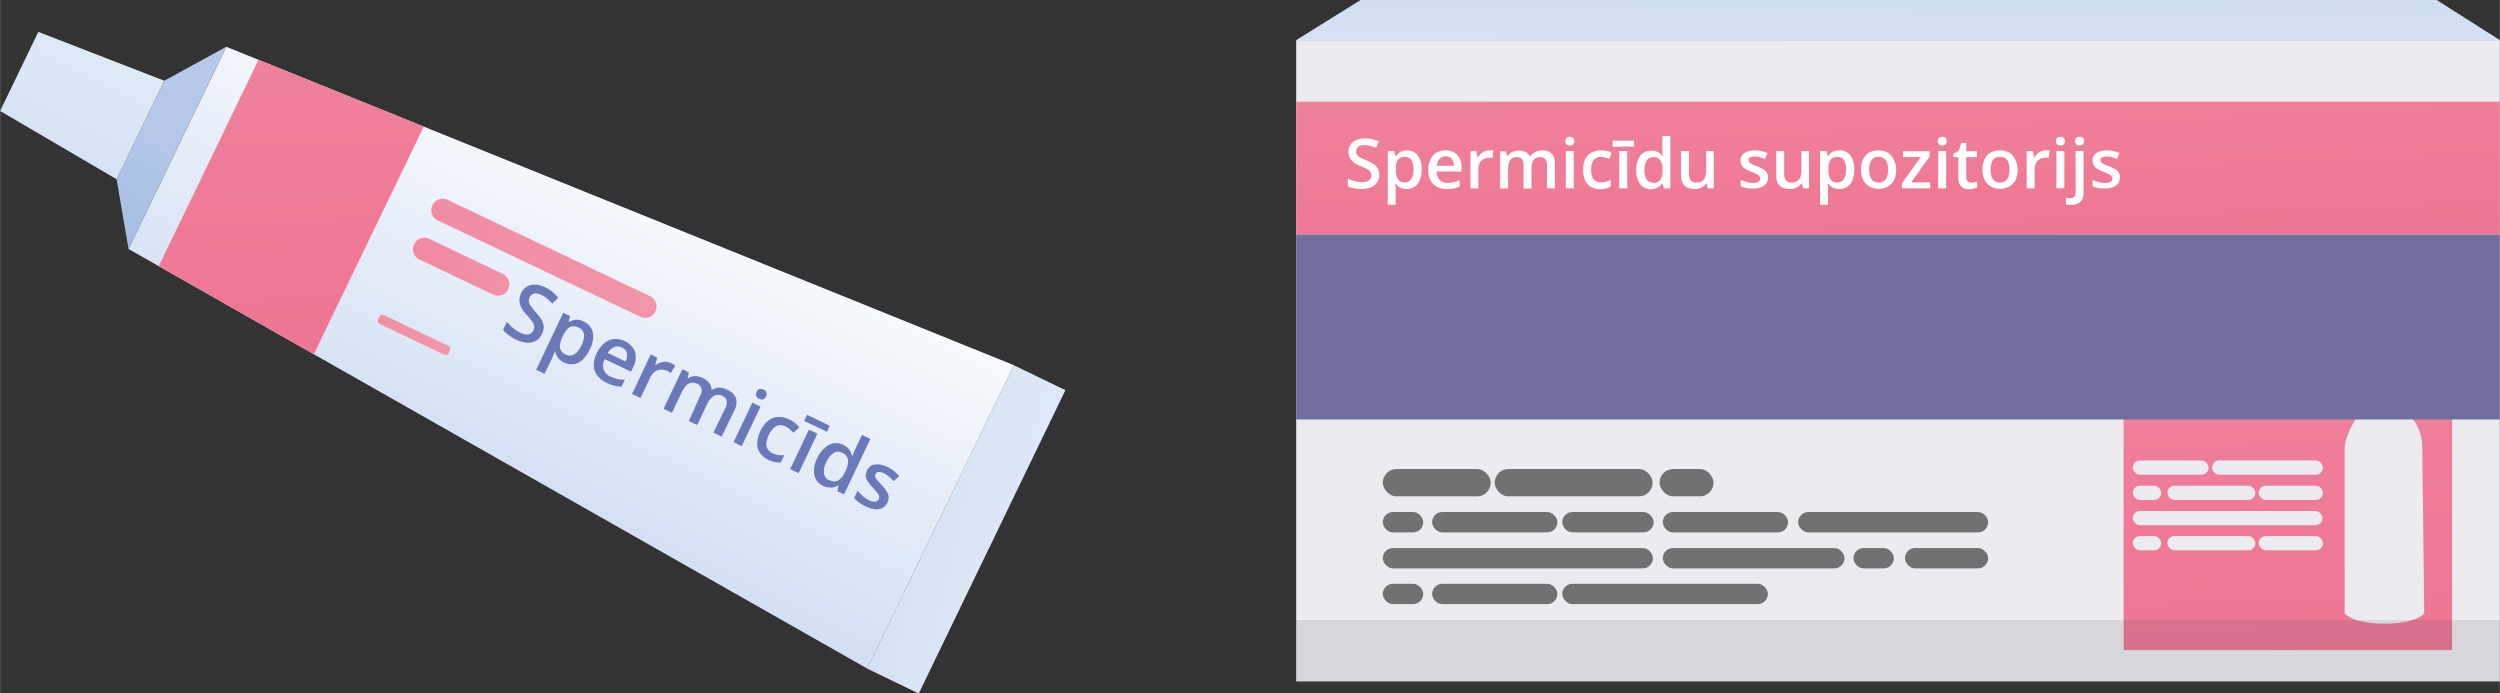 <svg xmlns="http://www.w3.org/2000/svg" xmlns:xlink="http://www.w3.org/1999/xlink" width="149.1mm" height="41.36mm" viewBox="0 0 422.64 117.25"><rect x="0" y="0" width="422.64" height="117.25" fill="#333333" stroke="none"/><defs><style>.cls-1{isolation:isolate;}.cls-2{fill:url(#linear-gradient);}.cls-3{fill:url(#linear-gradient-2);}.cls-4{fill:url(#linear-gradient-3);}.cls-5{fill:url(#linear-gradient-4);}.cls-6{fill:url(#linear-gradient-5);}.cls-7{fill:url(#linear-gradient-6);}.cls-8{fill:url(#linear-gradient-7);}.cls-9{fill:url(#linear-gradient-8);}.cls-10{fill:#6a79ba;}.cls-11{fill:#ecebef;}.cls-12{fill:url(#linear-gradient-9);}.cls-13{fill:url(#linear-gradient-10);}.cls-14{fill:url(#linear-gradient-11);}.cls-15{fill:#727172;}.cls-16{fill:#fff;}.cls-17{fill:#706d9f;mix-blend-mode:screen;}.cls-18{fill:#4f5061;opacity:0.14;mix-blend-mode:multiply;}</style><linearGradient id="linear-gradient" x1="-6929.98" y1="-4836.71" x2="-6929.98" y2="-4715.1" gradientTransform="translate(4245.95 7390.73) rotate(25.8)" gradientUnits="userSpaceOnUse"><stop offset="0" stop-color="#fff"/><stop offset="1" stop-color="#b0c7e9"/></linearGradient><linearGradient id="linear-gradient-2" x1="-225.65" y1="702.57" x2="-281.08" y2="745.04" gradientTransform="translate(-10.86 -716.01) rotate(-20.91)" gradientUnits="userSpaceOnUse"><stop offset="0" stop-color="#b5c9ea"/><stop offset="1" stop-color="#86a6d7"/></linearGradient><linearGradient id="linear-gradient-3" x1="-7019.96" y1="-4870.28" x2="-7019.96" y2="-4705.94" xlink:href="#linear-gradient"/><linearGradient id="linear-gradient-4" x1="-57.66" y1="861.11" x2="-203.07" y2="760.33" gradientTransform="matrix(-0.69, 0.73, -0.73, -0.69, 670.85, 738.84)" xlink:href="#linear-gradient"/><linearGradient id="linear-gradient-5" x1="122.03" y1="-225.61" x2="55.09" y2="82.14" gradientTransform="translate(-21.96 37.37) rotate(-14.58)" gradientUnits="userSpaceOnUse"><stop offset="0" stop-color="#f5b3be"/><stop offset="0.41" stop-color="#f297ab"/><stop offset="1" stop-color="#ed6b8c"/></linearGradient><linearGradient id="linear-gradient-6" x1="-4431.19" y1="-4719.86" x2="-4499.97" y2="-4644.58" gradientTransform="matrix(0.9, 0.43, -0.43, 0.9, 2093.34, 6193.68)" xlink:href="#linear-gradient-5"/><linearGradient id="linear-gradient-7" x1="-4379.74" y1="-4770.29" x2="-4533.34" y2="-4602.21" gradientTransform="matrix(0.9, 0.43, -0.43, 0.9, 2093.34, 6193.68)" xlink:href="#linear-gradient-5"/><linearGradient id="linear-gradient-8" x1="-4441.84" y1="-4696.81" x2="-4492.51" y2="-4641.36" gradientTransform="translate(4535.13 4727.8)" xlink:href="#linear-gradient-5"/><linearGradient id="linear-gradient-9" x1="320.23" y1="70.9" x2="321.47" y2="-50.66" gradientTransform="matrix(1, 0, 0, 1, 0, 0)" xlink:href="#linear-gradient"/><linearGradient id="linear-gradient-10" x1="376.66" y1="-166.1" x2="389.58" y2="154.84" gradientTransform="matrix(1, 0, 0, 1, 0, 0)" xlink:href="#linear-gradient-5"/><linearGradient id="linear-gradient-11" x1="314.81" y1="-122.41" x2="322.56" y2="70.04" gradientTransform="matrix(1, 0, 0, 1, 0, 0)" xlink:href="#linear-gradient-5"/></defs><g class="cls-1"><g id="Слой_2" data-name="Слой 2"><g id="Слой_1-2" data-name="Слой 1"><polygon class="cls-2" points="146.6 113.03 21.71 42.1 38.24 7.91 171.4 61.74 146.6 113.03"/><polygon class="cls-3" points="19.7 30.31 21.71 42.1 38.24 7.91 27.75 13.65 19.7 30.31"/><polygon class="cls-4" points="19.7 30.31 0 18.76 6.46 5.39 27.75 13.65 19.7 30.31"/><rect class="cls-5" x="158.52" y="61.01" width="9.7" height="56.97" transform="translate(271.48 241.18) rotate(-154.2)"/><polygon class="cls-6" points="43.69 10.11 26.82 45 53.03 59.89 71.63 21.41 43.69 10.11"/><path class="cls-7" d="M83.36,49.81,70.89,43.87A1.93,1.93,0,0,1,70,41.3h0a1.93,1.93,0,0,1,2.57-.92L85,46.32a1.93,1.93,0,0,1,.91,2.57h0A1.93,1.93,0,0,1,83.36,49.81Z"/><path class="cls-8" d="M108.25,53.56,74,37.27a1.94,1.94,0,0,1-.91-2.58h0a1.92,1.92,0,0,1,2.57-.91l34.22,16.3a1.93,1.93,0,0,1,.91,2.57h0A1.92,1.92,0,0,1,108.25,53.56Z"/><rect class="cls-9" x="63.38" y="55.8" width="13.21" height="1.66" rx="0.52" transform="translate(31.14 -24.59) rotate(25.46)"/><path class="cls-10" d="M91.63,56.42a2.59,2.59,0,0,1-1,1.17,2.71,2.71,0,0,1-1.51.35,5,5,0,0,1-1.85-.51,9.58,9.58,0,0,1-.9-.5,6.32,6.32,0,0,1-.75-.55,4.16,4.16,0,0,1-.59-.6l.65-1.36a10.47,10.47,0,0,0,1,1,5.29,5.29,0,0,0,1.26.83,2.79,2.79,0,0,0,1,.3,1.3,1.3,0,0,0,.75-.16,1.22,1.22,0,0,0,.49-.56,1.14,1.14,0,0,0,.11-.76,2.39,2.39,0,0,0-.4-.8c-.22-.29-.49-.62-.84-1a6.62,6.62,0,0,1-.64-.78,3.93,3.93,0,0,1-.45-.86,2.53,2.53,0,0,1-.15-1,2.75,2.75,0,0,1,.28-1.06,2.41,2.41,0,0,1,2.38-1.44,4.33,4.33,0,0,1,1.66.44,6.06,6.06,0,0,1,1.24.77,8.49,8.49,0,0,1,1,1l-1,1a10.08,10.08,0,0,0-.88-.86,4.75,4.75,0,0,0-1-.63,2.31,2.31,0,0,0-.85-.23,1.12,1.12,0,0,0-1.12.68,1.24,1.24,0,0,0-.12.74,2.11,2.11,0,0,0,.37.76c.2.27.46.59.8,1A8.2,8.2,0,0,1,91.5,54a2.68,2.68,0,0,1,.4,1.17A2.41,2.41,0,0,1,91.63,56.42Z"/><path class="cls-10" d="M98.7,54.39a2.64,2.64,0,0,1,1.5,1.78,4.43,4.43,0,0,1-.51,2.92,5.42,5.42,0,0,1-1.24,1.75,2.85,2.85,0,0,1-1.5.73,2.79,2.79,0,0,1-1.58-.27,3.08,3.08,0,0,1-.82-.55,2.14,2.14,0,0,1-.47-.65,2.73,2.73,0,0,1-.23-.68l-.08,0c-.06.17-.12.35-.2.56a5.69,5.69,0,0,1-.23.55L92.05,63.2l-1.43-.68,4.59-9.64,1.16.56-.24,1,.07,0a3.25,3.25,0,0,1,.71-.31,2.05,2.05,0,0,1,.83-.07A2.72,2.72,0,0,1,98.7,54.39Zm-.93,1a1.86,1.86,0,0,0-1-.22,1.4,1.4,0,0,0-.84.45,4.13,4.13,0,0,0-.73,1.08l-.09.2a4.74,4.74,0,0,0-.45,1.33,1.67,1.67,0,0,0,.14,1,1.84,1.84,0,0,0,.85.73,1.45,1.45,0,0,0,1,.12,1.93,1.93,0,0,0,.89-.56,4.57,4.57,0,0,0,.76-1.16,3.51,3.51,0,0,0,.42-1.85A1.43,1.43,0,0,0,97.77,55.38Z"/><path class="cls-10" d="M105.63,57.69a3.33,3.33,0,0,1,1.35,1.1,2.67,2.67,0,0,1,.49,1.51,4,4,0,0,1-.43,1.78l-.36.76-4.45-2.12a2.39,2.39,0,0,0-.2,1.74,2.05,2.05,0,0,0,1.15,1.19,5.64,5.64,0,0,0,1.21.42,6.7,6.7,0,0,0,1.23.14l-.55,1.15a5.17,5.17,0,0,1-1.19-.14,6.53,6.53,0,0,1-1.29-.48A4.26,4.26,0,0,1,101,63.53a2.91,2.91,0,0,1-.62-1.69,4.25,4.25,0,0,1,.48-2.09A4.87,4.87,0,0,1,102.19,58a3,3,0,0,1,1.64-.68A3.36,3.36,0,0,1,105.63,57.69Zm-.51,1.07a1.55,1.55,0,0,0-1.29-.08,2.2,2.2,0,0,0-1.09,1l3,1.44a2.66,2.66,0,0,0,.26-1,1.46,1.46,0,0,0-.2-.83A1.55,1.55,0,0,0,105.12,58.76Z"/><path class="cls-10" d="M113.47,61.42l.36.19.32.22-.77,1.27a1.7,1.7,0,0,0-.28-.21l-.32-.18a2.26,2.26,0,0,0-.79-.21,1.86,1.86,0,0,0-.78.08,2.06,2.06,0,0,0-.72.43,2.43,2.43,0,0,0-.56.8l-1.66,3.48-1.43-.68L110,59.93l1.11.54-.36,1.26.06,0a3.12,3.12,0,0,1,.81-.42,2.74,2.74,0,0,1,.9-.15A2.26,2.26,0,0,1,113.47,61.42Z"/><path class="cls-10" d="M123,65.94a2.54,2.54,0,0,1,1.42,1.39,2.87,2.87,0,0,1-.32,2.13L122,73.82l-1.41-.67,2-4.11a2,2,0,0,0,.25-1.29,1.16,1.16,0,0,0-.71-.81,1.51,1.51,0,0,0-1.47,0,3.06,3.06,0,0,0-1.12,1.38l-1.68,3.54-1.42-.67L118.32,67a2.52,2.52,0,0,0,.28-.91,1.15,1.15,0,0,0-.15-.7,1.39,1.39,0,0,0-.59-.49,1.61,1.61,0,0,0-1.06-.18,1.59,1.59,0,0,0-.87.54,5.32,5.32,0,0,0-.75,1.19l-1.59,3.34-1.42-.68,3.18-6.68,1.11.53-.23,1,.08,0a2,2,0,0,1,.78-.33,2.37,2.37,0,0,1,.84,0,3.48,3.48,0,0,1,.83.26,3.07,3.07,0,0,1,1.14.87,1.82,1.82,0,0,1,.38,1.16l.11,0a2.1,2.1,0,0,1,1.26-.38A3,3,0,0,1,123,65.94Z"/><path class="cls-10" d="M128.56,68.76l-3.18,6.68L124,74.76l3.18-6.68Zm.52-2.89a1,1,0,0,1,.48.45,1,1,0,0,1-.58,1.2.94.94,0,0,1-.65-.09.92.92,0,0,1-.48-.45.78.78,0,0,1,.05-.72.8.8,0,0,1,.52-.49A1,1,0,0,1,129.08,65.87Z"/><path class="cls-10" d="M130,77.8a3.92,3.92,0,0,1-1.47-1.14A2.77,2.77,0,0,1,128,75a4.87,4.87,0,0,1,.55-2.11,4.65,4.65,0,0,1,1.35-1.79,2.83,2.83,0,0,1,1.68-.6,4,4,0,0,1,1.85.42,4.8,4.8,0,0,1,1,.64,4.05,4.05,0,0,1,.69.68l-1,.93a7.41,7.41,0,0,0-.64-.61,3,3,0,0,0-.69-.46,1.86,1.86,0,0,0-1.1-.2,1.71,1.71,0,0,0-.94.5,4.05,4.05,0,0,0-.8,1.17,4.25,4.25,0,0,0-.4,1.34,1.67,1.67,0,0,0,.22,1,1.82,1.82,0,0,0,.81.7,3.88,3.88,0,0,0,1,.34,4.6,4.6,0,0,0,1,0l-.59,1.23a3.11,3.11,0,0,1-1-.06A4.7,4.7,0,0,1,130,77.8Z"/><path class="cls-10" d="M135,80l-1.43-.68,3.18-6.68,1.43.68Zm5.28-8-.49,1-3.86-1.83.5-1.05Z"/><path class="cls-10" d="M139.16,82.15a2.6,2.6,0,0,1-1.49-1.78,4.42,4.42,0,0,1,.5-2.92,4.51,4.51,0,0,1,2-2.25,2.68,2.68,0,0,1,2.36,0,3,3,0,0,1,.81.56,2.39,2.39,0,0,1,.49.68,2.78,2.78,0,0,1,.22.73l.06,0c0-.13.11-.32.19-.57a6.16,6.16,0,0,1,.28-.67l1.14-2.4,1.42.68-4.46,9.38-1.11-.53.17-1-.06,0a2.6,2.6,0,0,1-.7.3,2.27,2.27,0,0,1-.83.06A3.06,3.06,0,0,1,139.16,82.15Zm1-1a1.62,1.62,0,0,0,1.53.09,3.1,3.1,0,0,0,1.13-1.4l.09-.18a3.7,3.7,0,0,0,.46-1.89,1.57,1.57,0,0,0-1-1.23,1.46,1.46,0,0,0-1.46.06,3.44,3.44,0,0,0-1.22,1.53,3.33,3.33,0,0,0-.41,1.88A1.52,1.52,0,0,0,140.12,81.19Z"/><path class="cls-10" d="M150.07,84.86a2.09,2.09,0,0,1-.85,1,2.17,2.17,0,0,1-1.26.24,4.75,4.75,0,0,1-1.61-.48,6.6,6.6,0,0,1-1.15-.67,4.52,4.52,0,0,1-.81-.76l.58-1.22a8.35,8.35,0,0,0,.89.9,5.26,5.26,0,0,0,1,.69,2,2,0,0,0,1.11.26.75.75,0,0,0,.59-.44.69.69,0,0,0,.06-.45,1.52,1.52,0,0,0-.29-.57,8.63,8.63,0,0,0-.78-.91,8.92,8.92,0,0,1-.82-1,2.06,2.06,0,0,1-.37-.92,1.91,1.91,0,0,1,.22-1,1.66,1.66,0,0,1,1.35-1,3.72,3.72,0,0,1,2.08.42,5.68,5.68,0,0,1,1.1.68,6.17,6.17,0,0,1,.9.87l-.95.85a7.68,7.68,0,0,0-.76-.75,3.78,3.78,0,0,0-.86-.57,1.82,1.82,0,0,0-.92-.23.59.59,0,0,0-.51.34.63.63,0,0,0-.05.46,1.65,1.65,0,0,0,.32.56c.18.21.43.5.76.85a9.06,9.06,0,0,1,.81,1,2.07,2.07,0,0,1,.38.93A1.92,1.92,0,0,1,150.07,84.86Z"/><rect class="cls-11" x="219.13" y="6.78" width="203.5" height="108.43"/><polygon class="cls-12" points="230.02 0 219.13 6.78 422.63 6.78 411.96 0 230.02 0"/><rect class="cls-13" x="359.02" y="60.99" width="55.54" height="48.92"/><rect class="cls-14" x="219.13" y="17.19" width="203.5" height="22.48"/><path class="cls-11" d="M396.4,103.72V75.45a11.49,11.49,0,0,1,1.39-3.79c1.38-2.39,3.75-6.21,5.23-6.21,1.31,0,3.78,3.57,5.26,5.91a8,8,0,0,1,1.24,4.2l.33,28.16s-1.33,1.72-6.72,1.72S396.4,103.72,396.4,103.72Z"/><rect class="cls-11" x="360.58" y="77.85" width="12.81" height="2.41" rx="1.21"/><rect class="cls-11" x="373.98" y="77.85" width="18.74" height="2.41" rx="1.21"/><rect class="cls-11" x="360.58" y="82.12" width="4.8" height="2.41" rx="1.21"/><rect class="cls-11" x="366.43" y="82.12" width="14.86" height="2.41" rx="1.21"/><rect class="cls-11" x="381.87" y="82.12" width="10.85" height="2.41" rx="1.21"/><rect class="cls-11" x="360.58" y="86.39" width="32.06" height="2.41" rx="1.21"/><rect class="cls-11" x="360.58" y="90.63" width="4.8" height="2.41" rx="1.21"/><rect class="cls-11" x="366.43" y="90.63" width="14.86" height="2.41" rx="1.21"/><rect class="cls-11" x="381.87" y="90.63" width="10.85" height="2.41" rx="1.21"/><rect class="cls-15" x="233.77" y="79.3" width="18.25" height="4.62" rx="2.31"/><rect class="cls-15" x="280.56" y="79.3" width="9.13" height="4.62" rx="2.31"/><rect class="cls-15" x="252.69" y="79.3" width="26.7" height="4.62" rx="2.31"/><rect class="cls-15" x="233.77" y="86.57" width="6.84" height="3.44" rx="1.72"/><rect class="cls-15" x="242.11" y="86.57" width="21.18" height="3.44" rx="1.72"/><rect class="cls-15" x="322.05" y="92.66" width="14.07" height="3.44" rx="1.72"/><rect class="cls-15" x="281.11" y="86.57" width="21.18" height="3.44" rx="1.72"/><rect class="cls-15" x="264.11" y="86.57" width="15.45" height="3.44" rx="1.72"/><rect class="cls-15" x="233.77" y="92.66" width="45.68" height="3.44" rx="1.72"/><rect class="cls-15" x="304" y="86.57" width="32.12" height="3.44" rx="1.72"/><rect class="cls-15" x="233.77" y="98.7" width="6.84" height="3.44" rx="1.72"/><rect class="cls-15" x="313.34" y="92.66" width="6.84" height="3.44" rx="1.72"/><rect class="cls-15" x="242.11" y="98.7" width="21.18" height="3.44" rx="1.72"/><rect class="cls-15" x="281.11" y="92.66" width="30.72" height="3.44" rx="1.72"/><rect class="cls-15" x="264.11" y="98.7" width="34.77" height="3.44" rx="1.72"/><path class="cls-16" d="M233.16,29.57a2.26,2.26,0,0,1-.36,1.28,2.28,2.28,0,0,1-1,.81,4.13,4.13,0,0,1-1.61.29,8.14,8.14,0,0,1-.87-.05c-.27,0-.54-.09-.78-.15a5.22,5.22,0,0,1-.67-.24V30.22a9.27,9.27,0,0,0,1.13.4,4.6,4.6,0,0,0,1.28.18,2.4,2.4,0,0,0,.87-.14,1.07,1.07,0,0,0,.5-1.63,2.15,2.15,0,0,0-.6-.46c-.27-.15-.61-.3-1-.47a4.29,4.29,0,0,1-.78-.37,3,3,0,0,1-.66-.49,2,2,0,0,1-.46-.68,2.31,2.31,0,0,1-.17-.91,2.1,2.1,0,0,1,.34-1.21,2.17,2.17,0,0,1,1-.77,3.56,3.56,0,0,1,1.44-.27,5.39,5.39,0,0,1,1.23.14,6.53,6.53,0,0,1,1.13.38L232.61,25a9,9,0,0,0-1-.34,3.62,3.62,0,0,0-1-.13,2,2,0,0,0-.73.13,1,1,0,0,0-.62.93,1,1,0,0,0,.18.61,1.54,1.54,0,0,0,.56.45,10.23,10.23,0,0,0,1,.46,7.93,7.93,0,0,1,1.17.59,2.3,2.3,0,0,1,.74.75A2.14,2.14,0,0,1,233.16,29.57Z"/><path class="cls-16" d="M237.86,25.42a2.2,2.2,0,0,1,1.8.82,3.76,3.76,0,0,1,.68,2.43,4.33,4.33,0,0,1-.32,1.8,2.42,2.42,0,0,1-.88,1.11,2.37,2.37,0,0,1-1.31.37,2.55,2.55,0,0,1-.83-.12,1.88,1.88,0,0,1-.61-.33,2.89,2.89,0,0,1-.42-.44h-.08c0,.15,0,.32.06.5a4.52,4.52,0,0,1,0,.51v2.56h-1.34V25.54h1.09l.19.87H236a2.48,2.48,0,0,1,.43-.49,1.83,1.83,0,0,1,.62-.37A2.65,2.65,0,0,1,237.86,25.42Zm-.36,1.1a1.55,1.55,0,0,0-.88.22,1.2,1.2,0,0,0-.48.65,3.68,3.68,0,0,0-.17,1.1v.18a4.1,4.1,0,0,0,.15,1.19,1.45,1.45,0,0,0,.48.74,1.5,1.5,0,0,0,.92.25,1.19,1.19,0,0,0,.8-.27,1.55,1.55,0,0,0,.49-.76,4,4,0,0,0,.15-1.16,2.92,2.92,0,0,0-.35-1.58A1.21,1.21,0,0,0,237.5,26.52Z"/><path class="cls-16" d="M244.39,25.42a2.84,2.84,0,0,1,1.44.35,2.32,2.32,0,0,1,.93,1,3.29,3.29,0,0,1,.32,1.53V29h-4.2a2.09,2.09,0,0,0,.49,1.41,1.76,1.76,0,0,0,1.32.5,4.46,4.46,0,0,0,1.08-.12,6.22,6.22,0,0,0,1-.34v1.08a4.55,4.55,0,0,1-1,.33,6.58,6.58,0,0,1-1.18.1,3.56,3.56,0,0,1-1.63-.36,2.64,2.64,0,0,1-1.1-1.07,3.73,3.73,0,0,1-.39-1.79,4.13,4.13,0,0,1,.36-1.8,2.56,2.56,0,0,1,1-1.12A2.85,2.85,0,0,1,244.39,25.42Zm0,1a1.32,1.32,0,0,0-1,.41,1.94,1.94,0,0,0-.46,1.2h2.86a2,2,0,0,0-.16-.84,1.28,1.28,0,0,0-.45-.57A1.4,1.4,0,0,0,244.39,26.43Z"/><path class="cls-16" d="M251.78,25.42l.35,0,.32,0-.12,1.26a1.86,1.86,0,0,0-.3,0,1.62,1.62,0,0,0-.3,0,2,2,0,0,0-.69.12,1.55,1.55,0,0,0-.57.35,1.52,1.52,0,0,0-.39.59,2.07,2.07,0,0,0-.15.82v3.29h-1.34v-6.3h1l.18,1.11h.06a3.07,3.07,0,0,1,.47-.62,2.21,2.21,0,0,1,.64-.44A1.86,1.86,0,0,1,251.78,25.42Z"/><path class="cls-16" d="M260.73,25.42a2.13,2.13,0,0,1,1.6.55,2.4,2.4,0,0,1,.54,1.75v4.12h-1.34V28a1.72,1.72,0,0,0-.28-1.08,1,1,0,0,0-.85-.36,1.29,1.29,0,0,0-1.14.5,2.55,2.55,0,0,0-.35,1.48v3.34h-1.34V28a2.29,2.29,0,0,0-.12-.8.92.92,0,0,0-.37-.48,1.15,1.15,0,0,0-.64-.16,1.36,1.36,0,0,0-.87.25,1.28,1.28,0,0,0-.47.73,4.09,4.09,0,0,0-.14,1.19v3.15h-1.35v-6.3h1l.19.85h.07a2,2,0,0,1,.48-.55,2.11,2.11,0,0,1,.64-.31,2.58,2.58,0,0,1,.73-.11,2.52,2.52,0,0,1,1.19.25,1.52,1.52,0,0,1,.73.75h.1a1.75,1.75,0,0,1,.82-.75A2.58,2.58,0,0,1,260.73,25.42Z"/><path class="cls-16" d="M265.41,23.13a.88.88,0,0,1,.53.16.85.85,0,0,1,0,1.14.82.82,0,0,1-.53.17.8.8,0,0,1-.54-.17.82.82,0,0,1,0-1.14A.85.85,0,0,1,265.41,23.13Zm.66,2.41v6.3h-1.35v-6.3Z"/><path class="cls-16" d="M270.51,32A3.24,3.24,0,0,1,269,31.6a2.22,2.22,0,0,1-1-1.06,4.22,4.22,0,0,1-.35-1.82,4.11,4.11,0,0,1,.38-1.88,2.51,2.51,0,0,1,1.07-1.07,3.47,3.47,0,0,1,1.58-.35,4.62,4.62,0,0,1,1,.11,5,5,0,0,1,.78.27l-.4,1.07c-.23-.09-.47-.17-.71-.24a3,3,0,0,0-.7-.09,1.63,1.63,0,0,0-.92.24,1.47,1.47,0,0,0-.55.73,3.49,3.49,0,0,0-.18,1.2,3.12,3.12,0,0,0,.19,1.17,1.46,1.46,0,0,0,.54.71,1.52,1.52,0,0,0,.88.24,3.26,3.26,0,0,0,.92-.12,3.39,3.39,0,0,0,.78-.33v1.17a3.42,3.42,0,0,1-.77.3A4.15,4.15,0,0,1,270.51,32Z"/><path class="cls-16" d="M276.25,23.79v1h-3.63v-1Zm-1.15,8.05h-1.35v-6.3h1.35Z"/><path class="cls-16" d="M279.12,32a2.23,2.23,0,0,1-1.8-.82,3.71,3.71,0,0,1-.68-2.43,3.75,3.75,0,0,1,.69-2.45,2.26,2.26,0,0,1,1.82-.83,2.33,2.33,0,0,1,.83.13,2,2,0,0,1,.62.34,2.25,2.25,0,0,1,.44.49h.06q0-.18-.06-.51c0-.22,0-.43,0-.62V23h1.34v8.85H281.3l-.24-.86H281a2.48,2.48,0,0,1-.43.49,1.88,1.88,0,0,1-.62.35A2.39,2.39,0,0,1,279.12,32Zm.38-1.09a1.39,1.39,0,0,0,1.21-.49,2.7,2.7,0,0,0,.36-1.49v-.17a3.2,3.2,0,0,0-.34-1.62,1.33,1.33,0,0,0-1.24-.57,1.25,1.25,0,0,0-1.1.58,2.9,2.9,0,0,0-.38,1.62,2.71,2.71,0,0,0,.38,1.59A1.25,1.25,0,0,0,279.5,30.86Z"/><path class="cls-16" d="M289.74,25.54v6.3h-1.05l-.18-.85h-.07a1.76,1.76,0,0,1-.51.54,2.24,2.24,0,0,1-.68.32,3.5,3.5,0,0,1-.8.1,2.81,2.81,0,0,1-1.21-.24,1.69,1.69,0,0,1-.77-.75,2.77,2.77,0,0,1-.27-1.31V25.54h1.35V29.4a1.7,1.7,0,0,0,.3,1.1,1.14,1.14,0,0,0,.93.36,1.63,1.63,0,0,0,1-.25,1.31,1.31,0,0,0,.51-.74,4.08,4.08,0,0,0,.15-1.2V25.54Z"/><path class="cls-16" d="M298.91,30a1.75,1.75,0,0,1-.3,1,1.81,1.81,0,0,1-.88.65,3.87,3.87,0,0,1-1.41.22,6.08,6.08,0,0,1-1.13-.09,4.6,4.6,0,0,1-.91-.29V30.41a8.07,8.07,0,0,0,1,.37,4,4,0,0,0,1.06.15,1.69,1.69,0,0,0,.95-.21.64.64,0,0,0,.29-.55.61.61,0,0,0-.12-.37,1.23,1.23,0,0,0-.43-.33,7.42,7.42,0,0,0-.93-.42,6.86,6.86,0,0,1-1-.48,1.81,1.81,0,0,1-.62-.57,1.65,1.65,0,0,1-.21-.87,1.43,1.43,0,0,1,.67-1.27,3.16,3.16,0,0,1,1.76-.44,5,5,0,0,1,2.1.46l-.42,1a7.33,7.33,0,0,0-.86-.3,3.15,3.15,0,0,0-.87-.12,1.65,1.65,0,0,0-.79.15.51.51,0,0,0-.27.45.6.6,0,0,0,.13.38,1.57,1.57,0,0,0,.46.31c.21.1.51.23.89.38a6.46,6.46,0,0,1,1,.45,1.86,1.86,0,0,1,.63.58A1.55,1.55,0,0,1,298.91,30Z"/><path class="cls-16" d="M305.84,25.54v6.3h-1L304.6,31h-.07a1.65,1.65,0,0,1-.51.54,2.24,2.24,0,0,1-.68.32,3.42,3.42,0,0,1-.79.1,2.78,2.78,0,0,1-1.21-.24,1.67,1.67,0,0,1-.78-.75,2.77,2.77,0,0,1-.27-1.31V25.54h1.35V29.4a1.7,1.7,0,0,0,.3,1.1,1.14,1.14,0,0,0,.93.36,1.61,1.61,0,0,0,1-.25,1.31,1.31,0,0,0,.51-.74,4.05,4.05,0,0,0,.16-1.2V25.54Z"/><path class="cls-16" d="M311,25.42a2.2,2.2,0,0,1,1.8.82,3.76,3.76,0,0,1,.68,2.43,4.5,4.5,0,0,1-.32,1.8,2.26,2.26,0,0,1-2.2,1.48,2.64,2.64,0,0,1-.83-.12,1.93,1.93,0,0,1-.6-.33,2.48,2.48,0,0,1-.42-.44H309c0,.15,0,.32.05.5a4.63,4.63,0,0,1,0,.51v2.56h-1.35V25.54h1.1l.19.87h.06a2.48,2.48,0,0,1,.43-.49,1.78,1.78,0,0,1,.61-.37A2.76,2.76,0,0,1,311,25.42Zm-.36,1.1a1.53,1.53,0,0,0-.88.22,1.17,1.17,0,0,0-.49.65,3.71,3.71,0,0,0-.16,1.1v.18a4.1,4.1,0,0,0,.15,1.19,1.34,1.34,0,0,0,.48.74,1.48,1.48,0,0,0,.92.25,1.19,1.19,0,0,0,.8-.27,1.47,1.47,0,0,0,.48-.76,3.7,3.7,0,0,0,.16-1.16,2.91,2.91,0,0,0-.36-1.58A1.2,1.2,0,0,0,310.62,26.52Z"/><path class="cls-16" d="M320.57,28.67a4.59,4.59,0,0,1-.2,1.4,2.92,2.92,0,0,1-.6,1,2.51,2.51,0,0,1-.94.63,3.31,3.31,0,0,1-1.25.22,3.07,3.07,0,0,1-1.19-.22,2.48,2.48,0,0,1-.93-.63,2.79,2.79,0,0,1-.61-1,4,4,0,0,1-.22-1.4,3.92,3.92,0,0,1,.36-1.76,2.58,2.58,0,0,1,1-1.11,3.24,3.24,0,0,1,1.6-.38,3.11,3.11,0,0,1,1.54.38,2.72,2.72,0,0,1,1,1.11A3.81,3.81,0,0,1,320.57,28.67Zm-4.56,0a3.74,3.74,0,0,0,.16,1.18,1.56,1.56,0,0,0,.52.75,1.72,1.72,0,0,0,1.82,0,1.49,1.49,0,0,0,.52-.75,3.72,3.72,0,0,0,.17-1.18,3.59,3.59,0,0,0-.17-1.16,1.48,1.48,0,0,0-.52-.73,1.53,1.53,0,0,0-.91-.26,1.36,1.36,0,0,0-1.21.56A2.75,2.75,0,0,0,316,28.67Z"/><path class="cls-16" d="M326.32,31.84h-4.79V31l3.19-4.44h-3v-1h4.5v.92l-3.12,4.35h3.21Z"/><path class="cls-16" d="M328.36,23.13a.88.88,0,0,1,.53.16.85.85,0,0,1,0,1.14.82.82,0,0,1-.53.17.8.8,0,0,1-.54-.17.85.85,0,0,1,0-1.14A.85.85,0,0,1,328.36,23.13Zm.66,2.41v6.3h-1.35v-6.3Z"/><path class="cls-16" d="M333.27,30.87a3.05,3.05,0,0,0,.52-.05,2.8,2.8,0,0,0,.46-.12v1a2.66,2.66,0,0,1-.57.16A3.54,3.54,0,0,1,333,32a2.5,2.5,0,0,1-1-.18,1.43,1.43,0,0,1-.67-.62,2.4,2.4,0,0,1-.25-1.21V26.56h-.86V26l.92-.48.44-1.35h.84v1.4h1.8v1h-1.8v3.36a1,1,0,0,0,.24.72A.89.89,0,0,0,333.27,30.87Z"/><path class="cls-16" d="M341.11,28.67a4.29,4.29,0,0,1-.21,1.4,2.75,2.75,0,0,1-.59,1,2.55,2.55,0,0,1-.95.63,3.26,3.26,0,0,1-1.24.22,3,3,0,0,1-1.19-.22,2.6,2.6,0,0,1-.94-.63,2.93,2.93,0,0,1-.61-1,4.28,4.28,0,0,1-.22-1.4,3.78,3.78,0,0,1,.37-1.76,2.52,2.52,0,0,1,1-1.11,3.21,3.21,0,0,1,1.6-.38,3,3,0,0,1,1.53.38,2.72,2.72,0,0,1,1,1.11A3.81,3.81,0,0,1,341.11,28.67Zm-4.57,0a3.72,3.72,0,0,0,.17,1.18,1.44,1.44,0,0,0,.52.75,1.51,1.51,0,0,0,.91.26,1.48,1.48,0,0,0,.9-.26,1.44,1.44,0,0,0,.52-.75,3.72,3.72,0,0,0,.17-1.18,3.59,3.59,0,0,0-.17-1.16,1.42,1.42,0,0,0-.52-.73,1.51,1.51,0,0,0-.91-.26,1.38,1.38,0,0,0-1.21.56A2.83,2.83,0,0,0,336.54,28.67Z"/><path class="cls-16" d="M345.83,25.42l.35,0,.32,0-.12,1.26a1.86,1.86,0,0,0-.3,0,1.67,1.67,0,0,0-.31,0,2,2,0,0,0-.68.12,1.55,1.55,0,0,0-.57.35,1.52,1.52,0,0,0-.39.59,2.07,2.07,0,0,0-.15.82v3.29h-1.34v-6.3h1.05l.18,1.11h.06a3.07,3.07,0,0,1,.47-.62,2.21,2.21,0,0,1,.64-.44A1.86,1.86,0,0,1,345.83,25.42Z"/><path class="cls-16" d="M348.35,23.13a.88.88,0,0,1,.53.16.85.85,0,0,1,0,1.14.82.82,0,0,1-.53.17.8.8,0,0,1-.54-.17.82.82,0,0,1,0-1.14A.85.85,0,0,1,348.35,23.13Zm.66,2.41v6.3h-1.35v-6.3Z"/><path class="cls-16" d="M350.28,34.63a3.43,3.43,0,0,1-.56,0,3.09,3.09,0,0,1-.45-.1V33.42l.37.09a2.77,2.77,0,0,0,.42,0,.9.9,0,0,0,.61-.21,1,1,0,0,0,.24-.78v-7h1.34v7.13a2.38,2.38,0,0,1-.2,1,1.47,1.47,0,0,1-.64.69A2.2,2.2,0,0,1,350.28,34.63Zm.55-10.77a.66.66,0,0,1,.22-.57.89.89,0,0,1,.54-.16.86.86,0,0,1,.53.16.82.82,0,0,1,0,1.14.8.8,0,0,1-.53.17.83.83,0,0,1-.54-.17A.66.66,0,0,1,350.83,23.86Z"/><path class="cls-16" d="M358.39,30a1.75,1.75,0,0,1-.3,1,1.81,1.81,0,0,1-.88.65,3.87,3.87,0,0,1-1.41.22,6.08,6.08,0,0,1-1.13-.09,4.31,4.31,0,0,1-.9-.29V30.41a7.38,7.38,0,0,0,1,.37,4.1,4.1,0,0,0,1.06.15,1.67,1.67,0,0,0,1-.21.64.64,0,0,0,.29-.55.61.61,0,0,0-.12-.37,1.14,1.14,0,0,0-.43-.33,7.42,7.42,0,0,0-.93-.42,6.26,6.26,0,0,1-1-.48A1.72,1.72,0,0,1,354,28a1.56,1.56,0,0,1-.21-.87,1.42,1.42,0,0,1,.66-1.27,3.16,3.16,0,0,1,1.76-.44,5,5,0,0,1,2.1.46l-.42,1a7.19,7.19,0,0,0-.85-.3,3.28,3.28,0,0,0-.88-.12,1.68,1.68,0,0,0-.79.15.51.51,0,0,0-.27.45.56.56,0,0,0,.14.38,1.37,1.37,0,0,0,.45.31c.21.1.51.23.89.38a6.46,6.46,0,0,1,1,.45,1.86,1.86,0,0,1,.63.58A1.55,1.55,0,0,1,358.39,30Z"/><rect class="cls-17" x="219.13" y="39.67" width="203.5" height="31.25"/><rect class="cls-18" x="219.13" y="104.83" width="203.5" height="10.93"/></g></g></g></svg>